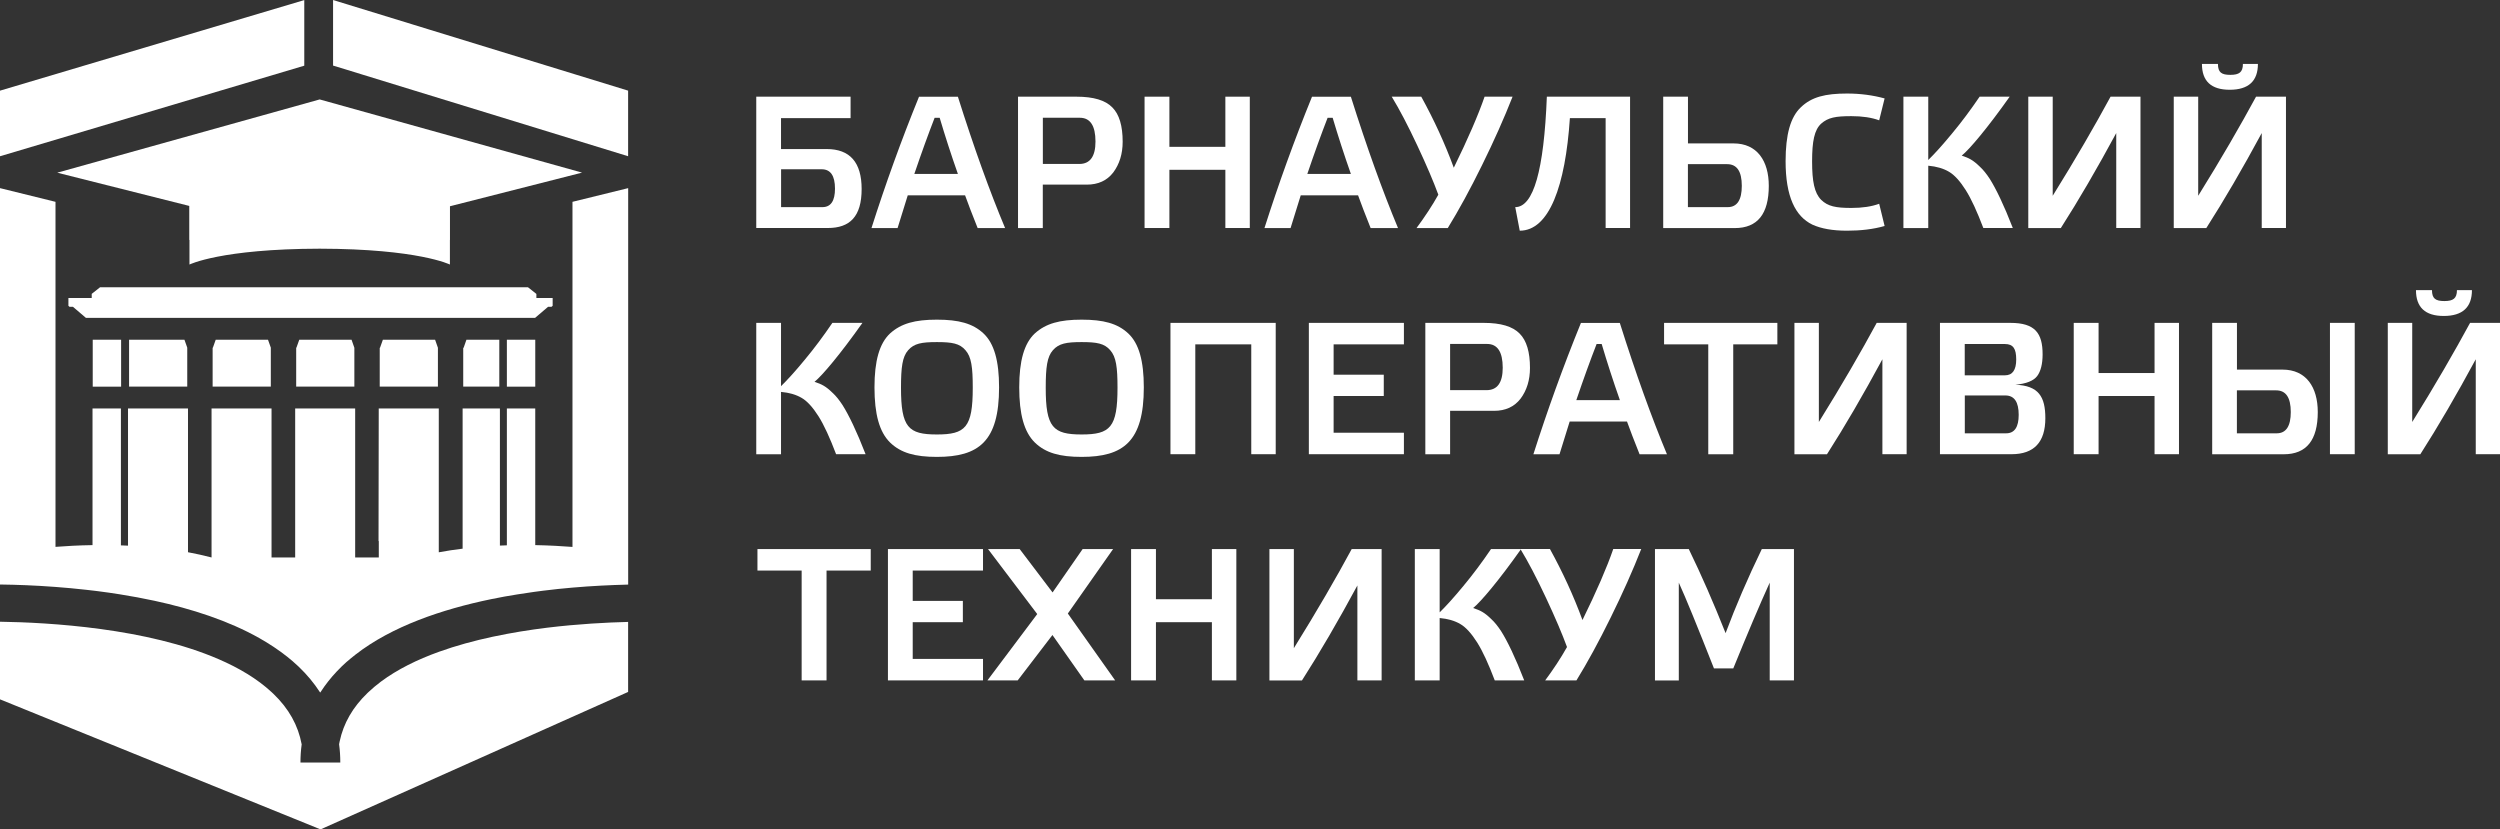 <svg width="211" height="70" viewBox="0 0 211 70" fill="none" xmlns="http://www.w3.org/2000/svg">
<rect x="0" y="0" width="211" height="70" fill="#333333" stroke="none"/>
<path d="M37.044 55.012C35.219 55.669 33.536 56.496 32.145 57.533C31.778 57.811 31.428 58.1 31.106 58.406C31.078 58.434 31.049 58.457 31.021 58.485C29.767 59.692 28.993 61.041 28.665 62.582C28.648 62.656 28.631 62.735 28.62 62.815C28.688 63.319 28.721 63.829 28.721 64.356H28.478H25.602H25.359C25.359 63.835 25.393 63.325 25.461 62.832C25.461 62.826 25.461 62.826 25.461 62.82C25.162 61.217 24.376 59.806 23.076 58.559C23.026 58.514 22.975 58.463 22.924 58.417C21.709 57.29 20.172 56.377 18.454 55.635C12.403 53.011 4.147 52.535 0 52.473V59.024L27.055 70L53.013 58.4V52.49C51.21 52.535 48.797 52.66 46.187 52.977C43.198 53.346 39.943 53.969 37.044 55.012Z" fill="white"/>
<path d="M71.789 8.16V9.973H65.918V12.58H69.772C71.738 12.58 72.722 13.708 72.722 15.952C72.722 18.292 71.721 19.244 69.868 19.244H63.828V8.16H71.789ZM69.41 17.482C70.122 17.482 70.473 16.955 70.473 15.923C70.473 14.824 70.094 14.286 69.348 14.286H65.924V17.482H69.41Z" fill="white"/>
<path d="M82.514 19.25C82.056 18.088 81.689 17.164 81.452 16.484H76.615L75.756 19.25H73.552C74.728 15.561 76.055 11.872 77.564 8.166H80.847C82.198 12.444 83.525 16.133 84.831 19.25H82.514ZM78.881 9.945C78.355 11.299 77.784 12.869 77.169 14.682H80.847C80.276 13.062 79.768 11.486 79.31 9.945H78.881Z" fill="white"/>
<path d="M88.017 19.25H85.921V8.16H90.854C92.295 8.16 93.295 8.46 93.882 9.067C94.47 9.656 94.753 10.625 94.753 11.962C94.753 12.994 94.481 13.855 93.962 14.552C93.436 15.238 92.69 15.583 91.724 15.583H88.012V19.25H88.017ZM88.017 13.838H91.097C92.001 13.838 92.459 13.203 92.459 11.945C92.459 10.608 92.012 9.939 91.142 9.939H88.017V13.838Z" fill="white"/>
<path d="M98.697 14.331V19.244H96.601V8.16H98.697V12.393H103.421V8.16H105.483V19.244H103.421V14.331H98.697Z" fill="white"/>
<path d="M115.682 19.25C115.224 18.088 114.857 17.164 114.62 16.484H109.783L108.924 19.25H106.72C107.896 15.561 109.223 11.872 110.732 8.166H114.015C115.365 12.444 116.693 16.133 117.993 19.25H115.682ZM112.049 9.945C111.523 11.299 110.952 12.869 110.337 14.682H114.015C113.444 13.062 112.936 11.486 112.478 9.945H112.049Z" fill="white"/>
<path d="M119.553 19.25C120.248 18.309 120.869 17.374 121.395 16.433C120.999 15.351 120.411 13.968 119.62 12.28C118.829 10.591 118.112 9.225 117.462 8.16H119.954C121.033 10.115 121.954 12.121 122.7 14.155C123.892 11.724 124.762 9.718 125.299 8.16H127.661C126.949 9.973 126.09 11.9 125.079 13.951C124.079 15.986 123.112 17.754 122.191 19.25H119.553Z" fill="white"/>
<path d="M135.51 9.973H132.498C132.119 15.697 130.752 19.471 128.266 19.471L127.887 17.482C129.424 17.482 130.311 14.382 130.554 8.16H137.578V19.244H135.515V9.973H135.51Z" fill="white"/>
<path d="M140.369 8.16H142.465V12.104H146.319C148.302 12.104 149.286 13.583 149.286 15.685C149.286 18.054 148.336 19.25 146.415 19.25H140.375V8.16H140.369ZM142.46 13.855V17.482H145.822C146.613 17.482 147.008 16.875 147.008 15.685C147.008 14.461 146.596 13.855 145.771 13.855H142.46Z" fill="white"/>
<path d="M151.992 9.055C152.896 8.183 154.054 7.894 155.891 7.894C157.015 7.894 158.066 8.035 159.061 8.307L158.603 10.155C157.953 9.917 157.173 9.803 156.258 9.803C154.925 9.803 154.292 9.917 153.704 10.438C153.133 10.965 152.941 11.917 152.941 13.617C152.941 15.317 153.133 16.286 153.704 16.864C154.275 17.419 154.941 17.55 156.258 17.55C157.179 17.55 157.953 17.436 158.603 17.198L159.061 19.074C158.111 19.346 157.049 19.471 155.891 19.471C154.67 19.471 153.704 19.295 152.969 18.961C151.512 18.258 150.704 16.575 150.704 13.6C150.709 11.362 151.105 9.894 151.992 9.055Z" fill="white"/>
<path d="M167.395 19.25C166.87 17.867 166.378 16.785 165.903 16.037C165.429 15.289 164.954 14.762 164.491 14.495C164.033 14.223 163.445 14.048 162.745 13.985V19.25H160.648V8.16H162.745V13.504C163.282 12.977 163.948 12.246 164.745 11.277C165.553 10.308 166.333 9.259 167.079 8.16H169.616C167.762 10.784 166.22 12.614 165.57 13.135C166.186 13.339 166.519 13.504 167.09 14.059C167.389 14.331 167.661 14.677 167.932 15.09C168.457 15.918 169.135 17.317 169.881 19.244H167.395V19.25Z" fill="white"/>
<path d="M180.657 8.16V19.244H178.611V11.231C176.995 14.223 175.441 16.892 173.933 19.25H171.187V8.16H173.249V16.524C175.198 13.39 176.814 10.591 178.131 8.16H180.657Z" fill="white"/>
<path d="M192.936 8.16V19.244H190.89V11.231C189.274 14.223 187.72 16.892 186.211 19.25H183.465V8.16H185.528V16.524C187.477 13.39 189.093 10.591 190.41 8.16H192.936ZM187.195 5.395C187.195 6.109 187.494 6.318 188.24 6.318C188.986 6.318 189.302 6.097 189.302 5.395H190.568C190.568 6.84 189.777 7.576 188.189 7.576C186.618 7.576 185.844 6.845 185.844 5.395H187.195Z" fill="white"/>
<path d="M70.569 38.34C70.043 36.958 69.552 35.876 69.077 35.127C68.602 34.38 68.128 33.852 67.664 33.586C67.207 33.314 66.619 33.139 65.918 33.076V38.34H63.828V27.251H65.918V32.594C66.455 32.068 67.122 31.337 67.919 30.367C68.727 29.398 69.506 28.35 70.252 27.251H72.789C70.936 29.875 69.393 31.705 68.744 32.226C69.359 32.43 69.693 32.594 70.263 33.15C70.563 33.422 70.834 33.767 71.105 34.181C71.631 35.008 72.309 36.408 73.055 38.335H70.569V38.34Z" fill="white"/>
<path d="M75.123 37.349C74.219 36.459 73.806 34.963 73.806 32.691C73.806 30.464 74.219 28.985 75.123 28.14C76.061 27.296 77.23 26.979 79.072 26.979C80.915 26.979 82.101 27.296 83.005 28.14C83.909 28.985 84.322 30.464 84.322 32.691C84.322 37.27 82.593 38.562 79.072 38.562C77.23 38.562 76.027 38.227 75.123 37.349ZM79.072 36.669C81.485 36.669 82.101 36.08 82.101 32.725C82.101 31.008 81.988 30.118 81.485 29.557C80.994 28.985 80.361 28.872 79.072 28.872C77.79 28.872 77.151 28.985 76.648 29.557C76.157 30.113 76.044 31.002 76.044 32.725C76.044 36.08 76.66 36.669 79.072 36.669Z" fill="white"/>
<path d="M87.34 37.349C86.435 36.459 86.023 34.963 86.023 32.691C86.023 30.464 86.435 28.985 87.34 28.14C88.278 27.296 89.447 26.979 91.289 26.979C93.131 26.979 94.318 27.296 95.222 28.14C96.126 28.985 96.538 30.464 96.538 32.691C96.538 37.27 94.809 38.562 91.289 38.562C89.447 38.562 88.244 38.227 87.34 37.349ZM91.289 36.669C93.702 36.669 94.318 36.08 94.318 32.725C94.318 31.008 94.205 30.118 93.702 29.557C93.21 28.985 92.578 28.872 91.289 28.872C90.007 28.872 89.368 28.985 88.865 29.557C88.374 30.113 88.26 31.002 88.26 32.725C88.255 36.08 88.876 36.669 91.289 36.669Z" fill="white"/>
<path d="M100.883 29.064V38.335H98.787V27.251H107.67V38.335H105.607V29.064H100.883Z" fill="white"/>
<path d="M110.467 27.251H118.49V29.064H112.557V31.625H116.79V33.422H112.557V36.522H118.49V38.335H110.467V27.251Z" fill="white"/>
<path d="M122.395 38.34H120.298V27.251H125.231C126.672 27.251 127.672 27.551 128.26 28.157C128.848 28.747 129.13 29.716 129.13 31.053C129.13 32.084 128.859 32.946 128.339 33.643C127.813 34.328 127.068 34.674 126.101 34.674H122.389V38.34H122.395ZM122.395 32.929H125.469C126.373 32.929 126.83 32.294 126.83 31.036C126.83 29.699 126.384 29.03 125.514 29.03H122.389V32.929H122.395Z" fill="white"/>
<path d="M138.38 38.34C137.922 37.179 137.555 36.255 137.318 35.575H132.481L131.622 38.34H129.418C130.594 34.651 131.922 30.962 133.43 27.256H136.713C138.064 31.535 139.392 35.224 140.691 38.34H138.38ZM134.753 29.036C134.227 30.39 133.656 31.96 133.04 33.773H136.719C136.148 32.153 135.64 30.577 135.182 29.036H134.753Z" fill="white"/>
<path d="M146.285 38.34H144.178V29.064H140.448V27.251H150.009V29.064H146.285V38.34Z" fill="white"/>
<path d="M160.92 27.251V38.335H158.874V30.322C157.258 33.314 155.705 35.983 154.196 38.34H151.45V27.251H153.512V35.615C155.462 32.481 157.078 29.682 158.394 27.251H160.92Z" fill="white"/>
<path d="M172.627 35.297C172.627 37.315 171.678 38.335 169.774 38.335H163.733V27.251H169.683C171.763 27.251 172.396 28.123 172.396 29.909C172.396 30.719 172.237 31.342 171.938 31.739C171.638 32.136 171.017 32.391 170.096 32.47C172.057 32.549 172.627 33.473 172.627 35.297ZM169.22 31.677C169.853 31.677 170.169 31.229 170.169 30.339C170.169 29.433 169.915 29.036 169.22 29.036H165.824V31.677H169.22ZM169.316 36.572C170.028 36.572 170.378 36.045 170.378 35.014C170.378 33.915 170 33.377 169.254 33.377H165.83V36.572H169.316Z" fill="white"/>
<path d="M177.12 33.422V38.335H175.023V27.251H177.12V31.484H181.844V27.251H183.906V38.335H181.844V33.422H177.12Z" fill="white"/>
<path d="M186.703 27.251H188.799V31.195H192.653C194.636 31.195 195.62 32.674 195.62 34.776C195.62 37.145 194.67 38.34 192.749 38.34H186.709V27.251H186.703ZM188.794 32.946V36.572H192.156C192.947 36.572 193.342 35.966 193.342 34.776C193.342 33.552 192.93 32.946 192.105 32.946H188.794ZM196.648 27.251H198.739V38.335H196.648V27.251Z" fill="white"/>
<path d="M211 27.251V38.335H208.954V30.322C207.338 33.314 205.784 35.983 204.275 38.34H201.529V27.251H203.592V35.615C205.541 32.481 207.157 29.682 208.474 27.251H211ZM205.259 24.485C205.259 25.2 205.558 25.409 206.304 25.409C207.05 25.409 207.366 25.188 207.366 24.485H208.632C208.632 25.93 207.841 26.667 206.253 26.667C204.682 26.667 203.908 25.936 203.908 24.485H205.259Z" fill="white"/>
<path d="M69.766 57.426H67.659V48.155H63.929V46.342H73.49V48.155H69.76V57.426H69.766Z" fill="white"/>
<path d="M74.942 46.342H82.966V48.155H77.033V50.716H81.265V52.513H77.033V55.612H82.966V57.426H74.942V46.342Z" fill="white"/>
<path d="M86.062 46.342L88.837 50.002L91.374 46.342H93.945L90.125 51.782L94.12 57.426H91.521L88.826 53.595L85.893 57.426H83.339L87.543 51.827L83.39 46.342H86.062Z" fill="white"/>
<path d="M97.561 52.513V57.426H95.464V46.342H97.561V50.575H102.284V46.342H104.347V57.426H102.284V52.513H97.561Z" fill="white"/>
<path d="M116.609 46.342V57.426H114.563V49.413C112.947 52.405 111.393 55.074 109.885 57.431H107.139V46.342H109.201V54.706C111.151 51.572 112.772 48.773 114.083 46.342H116.609Z" fill="white"/>
<path d="M126.158 57.426C125.632 56.043 125.141 54.961 124.666 54.213C124.191 53.465 123.717 52.938 123.253 52.671C122.796 52.399 122.208 52.224 121.507 52.161V57.426H119.411V46.342H121.507V51.685C122.044 51.158 122.711 50.427 123.508 49.458C124.316 48.489 125.096 47.441 125.841 46.342H128.378C126.525 48.965 124.982 50.796 124.333 51.317C124.949 51.521 125.282 51.685 125.853 52.241C126.152 52.513 126.423 52.858 126.695 53.272C127.22 54.099 127.898 55.499 128.644 57.426H126.158Z" fill="white"/>
<path d="M130.413 57.426C131.108 56.485 131.73 55.55 132.255 54.609C131.859 53.527 131.272 52.144 130.481 50.456C129.69 48.767 128.972 47.401 128.322 46.336H130.814C131.893 48.291 132.814 50.297 133.56 52.331C134.753 49.9 135.623 47.894 136.159 46.336H138.521C137.809 48.149 136.951 50.076 135.939 52.127C134.939 54.162 133.973 55.93 133.052 57.426H130.413Z" fill="white"/>
<path d="M148.697 46.342H151.41V57.426H149.364V49.175C148.494 51.085 147.477 53.499 146.29 56.411H144.657C143.279 52.915 142.295 50.495 141.691 49.175V57.431H139.679V46.342H142.533C143.595 48.523 144.629 50.892 145.64 53.436C146.494 51.158 147.511 48.79 148.697 46.342Z" fill="white"/>
<path d="M36.316 2.522L34.751 2.04L28.569 0.142L28.298 0.057L28.111 0V5.536L29.23 5.876L30.626 6.307L53.013 13.186V7.65L36.316 2.522Z" fill="white"/>
<path d="M10.222 28.673H7.826V32.634H10.222V28.673Z" fill="white"/>
<path d="M32.072 29.353H32.049V32.629H32.151H36.96V29.648V29.353L36.722 28.673H32.315L32.072 29.353Z" fill="white"/>
<path d="M39.096 29.353V29.648V32.629H42.141V29.648V28.673H39.367L39.13 29.353H39.096Z" fill="white"/>
<path d="M45.176 28.673H42.78V32.634H45.176V28.673Z" fill="white"/>
<path d="M25.02 29.342H24.998V32.629H25.048H29.857H29.908V29.353L29.671 28.673H25.258L25.02 29.342Z" fill="white"/>
<path d="M17.969 29.342H17.946V29.648V32.629H22.857V29.342L22.619 28.673H18.206L17.969 29.342Z" fill="white"/>
<path d="M10.894 32.629H15.804V29.342L15.567 28.673H10.894V32.629Z" fill="white"/>
<path d="M48.312 46.16C47.424 46.093 46.362 46.03 45.175 46.008V34.476H42.78V46.025C42.588 46.03 42.39 46.036 42.192 46.047V45.667V34.476H39.045V34.861V45.667V46.308C38.378 46.387 37.706 46.489 37.033 46.614V34.476H31.965V34.861L31.948 45.667H31.97V47.05H29.976V34.476H24.913V47.05H22.918V34.476H17.855V47.05C17.2 46.88 16.533 46.733 15.867 46.608V34.476H10.804V46.053C10.606 46.041 10.402 46.036 10.205 46.03V34.476H7.809V46.008C6.628 46.025 5.571 46.087 4.684 46.155V17.034L0 15.878V49.033V49.334C0.034 49.334 0.068 49.334 0.102 49.334C1.345 49.351 2.921 49.402 4.696 49.538C5.526 49.6 6.396 49.679 7.295 49.781C7.538 49.81 7.775 49.838 8.024 49.866C8.114 49.878 8.204 49.889 8.295 49.9C8.883 49.974 9.476 50.059 10.08 50.155C10.103 50.161 10.126 50.161 10.148 50.167C11.103 50.32 12.069 50.495 13.036 50.705C16.16 51.379 19.279 52.382 21.896 53.861C22.738 54.337 23.523 54.859 24.246 55.431C24.399 55.556 24.551 55.675 24.698 55.805C24.879 55.964 25.06 56.122 25.229 56.287C25.919 56.95 26.506 57.658 26.992 58.406C27.004 58.423 27.015 58.434 27.026 58.451C27.038 58.434 27.049 58.423 27.06 58.406C27.45 57.8 27.908 57.216 28.433 56.661C28.574 56.513 28.721 56.366 28.868 56.219C29.106 55.986 29.36 55.771 29.62 55.556C29.75 55.448 29.88 55.346 30.01 55.244C33.072 52.864 37.288 51.43 41.452 50.569C42.198 50.416 42.938 50.28 43.672 50.167C44.068 50.104 44.458 50.042 44.842 49.991C44.933 49.98 45.023 49.963 45.113 49.951C45.356 49.917 45.599 49.889 45.842 49.855C46.696 49.747 47.52 49.662 48.317 49.594C50.012 49.447 51.555 49.379 52.826 49.345C52.888 49.345 52.956 49.339 53.018 49.339V49.028V15.878L48.317 17.034V46.16H48.312Z" fill="white"/>
<path d="M25.681 0.007L0 7.652V13.188L25.681 5.544V0.007Z" fill="white"/>
<path d="M45.266 24.803L44.565 24.248H27.382H25.828H8.441L7.741 24.803V25.154H5.774V25.811L5.87 25.896H6.159L7.249 26.826H25.071H27.342H45.164L46.254 25.896H46.543L46.644 25.811V25.154H45.271V24.803H45.266Z" fill="white"/>
<path d="M26.981 8.392L4.832 14.575L15.974 17.38V20.253H15.991V22.327C15.991 22.327 18.63 21.006 26.981 20.989C35.327 21.006 37.972 22.327 37.972 22.327V20.253H37.977V17.408L49.126 14.569L26.981 8.392Z" fill="white"/>
</svg>
